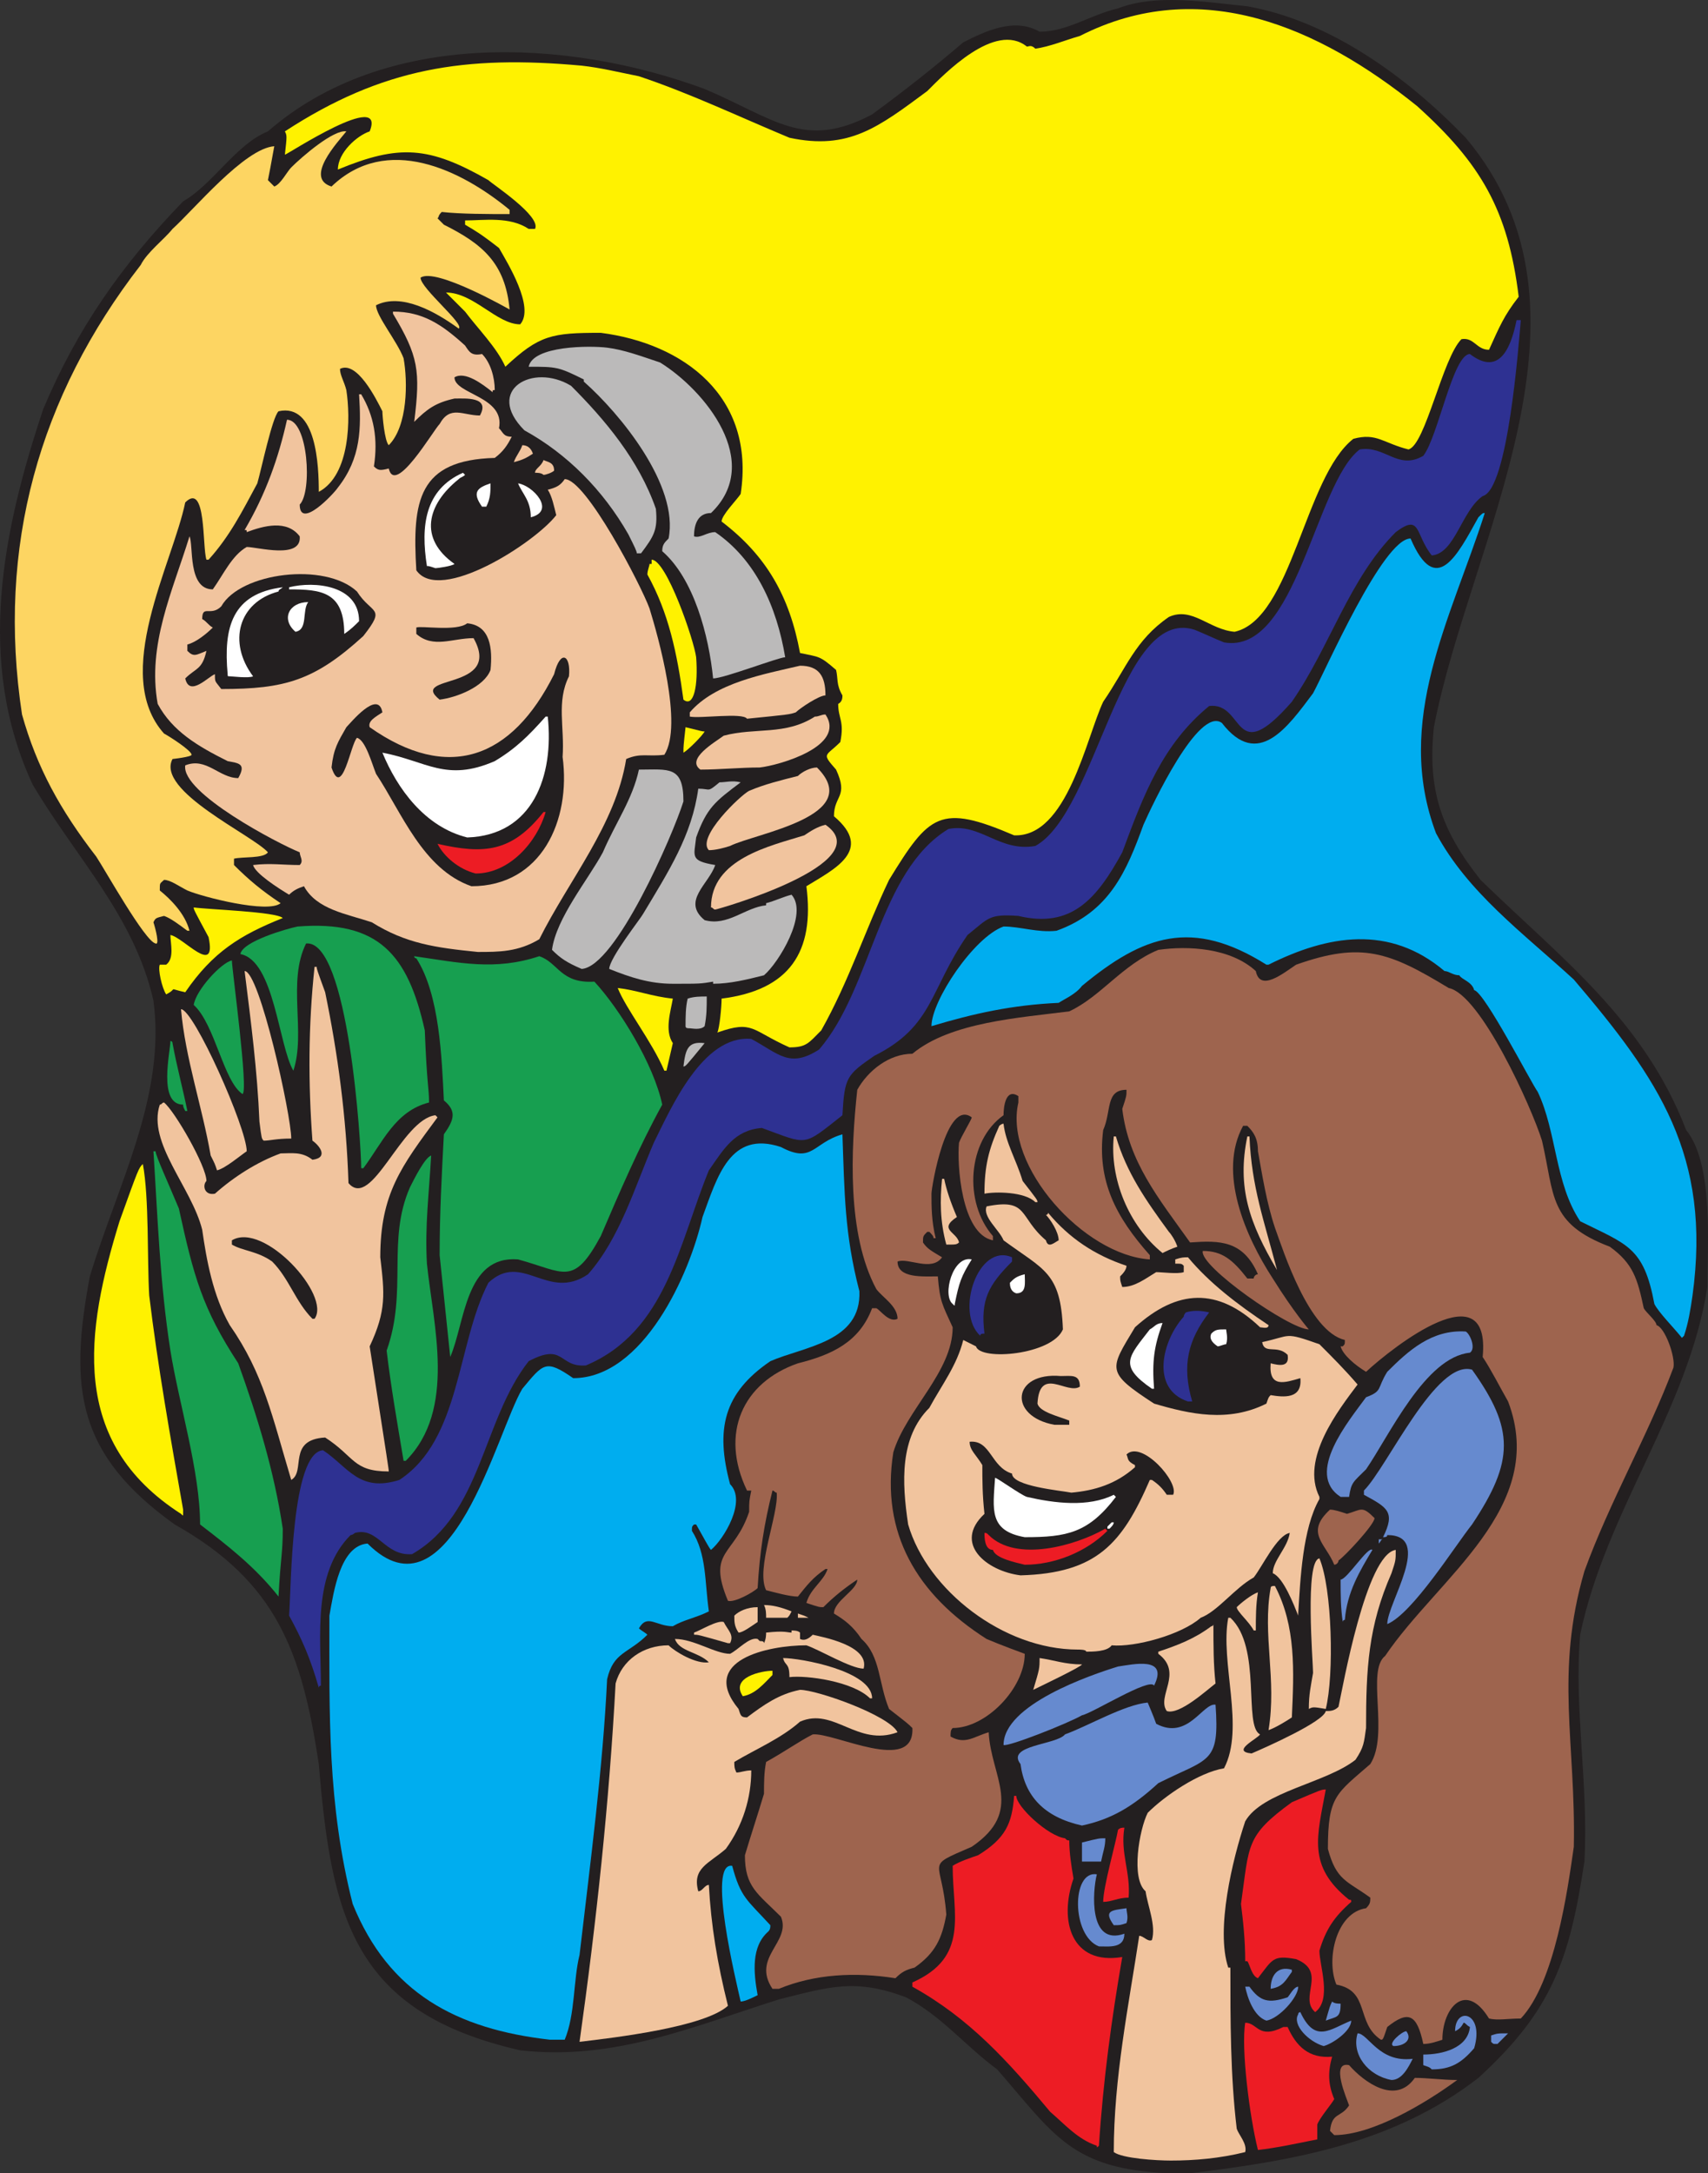 <svg xmlns="http://www.w3.org/2000/svg" width="604.26" height="768.722"><rect width="100%" height="100%" fill="#333333" stroke="none"/><path fill="#231f20" fill-rule="evenodd" d="M413.536 768.722c-34.5-1.5-40.5-13.5-60.75-36.75-11.25-8.25-19.5-18.75-32.25-25.5-18-6.75-27-3.75-45 .75-30.75 9.75-58.5 21.75-91.5 18-59.25-13.5-66.75-47.25-71.25-101.25-6-39.75-15-64.5-51-84.75-34.5-24.75-37.5-48-30-87.75 9.75-32.25 27-63.75 22.5-97.5-6.75-30-27.75-51-42.75-76.5-20.25-43.5-10.5-90 3.75-132.75 12-28.5 27.75-51 49.5-73.5 10.5-6 18.75-20.25 30-24.75 41.25-36 105.75-33 154.5-15 24.75 10.5 35.25 21.75 59.25 9 11.25-8.25 21.75-16.5 32.25-25.5 7.5-3.75 18-9 27-3.75 9.75 0 18-6 27.75-8.25 13.5-5.25 30.75-2.25 45.75-.75 29.25 5.25 56.25 24.75 77.25 46.5 51.75 61.5 1.5 142.5-11.25 208.5-2.25 21.75 2.25 36 16.5 54 28.5 27.75 57.75 49.5 72.75 88.5 9.75 12 7.5 40.5 7.5 55.5-6.75 43.5-36 79.5-45 123-2.25 26.25 3 52.5 1.5 80.25-5.25 34.5-11.25 52.5-37.5 76.5-30 23.25-65.25 29.25-102 33.75h-7.5"/><path fill="#f1c49e" fill-rule="evenodd" d="M414.286 764.222c-5.25 0-17.25-.75-20.25-3 0-26.25 5.25-51.75 9-76.5 1.5 0 3 2.25 4.5 1.5 1.5-5.25-1.5-12-2.25-17.25-5.25-4.5-2.25-21.75.75-27.75 6-6 18-14.25 27-15.75 7.5-14.25-1.5-37.5 1.5-53.25h.75c11.25 10.5 4.5 38.25 10.5 41.25-.75 1.5-10.5 6-3 6.75 5.25-2.25 25.5-11.25 26.25-15 1.5 0 3 0 4.5-1.5 1.5-6.75 9.75-54 20.25-55.5 0 3.75 0 3.75-1.5 8.25-8.25 18.75-9 33.75-9 54.75-.75 5.25-.75 6.75-3.75 11.25-10.5 8.25-33 11.25-39 21.75-4.5 13.5-10.5 38.25-6 51.75h.75c0 18.75 0 38.25 2.25 57 .75 2.25 3.75 5.25 3 8.25-9 2.25-18 3-26.25 3"/><path fill="#ed1c24" fill-rule="evenodd" d="M445.036 760.472c-3-12-6-36-4.5-45 4.5 0 4.5 6 13.5 1.5h1.5c3 6.75 7.5 11.25 15.75 10.5-1.5 5.25-1.5 9.75.75 15-.75 1.5-5.25 6.75-6 9v5.25c-7.5 1.5-14.25 3-21 3.75m-57-1.5c-6.75-2.25-11.25-7.5-16.5-12-15-18-28.5-33-48.75-44.25v-1.5c20.25-9 14.25-24 14.25-41.25 2.25-1.5 6.75-3 9-3.75 9.75-6 12-11.25 12.75-21h.75c0 3.75 11.25 14.25 17.25 15 .75.75.75.75 1.5.75 0 4.5.75 9 1.5 13.5-5.25 15-.75 30.75 17.25 27.75-3.75 21.75-6.75 43.5-8.25 66.75-.75.75-.75.75-.75 0"/><path fill="#9e644e" fill-rule="evenodd" d="m472.036 755.222-1.5-1.5c.75-6.75 3.75-4.5 6.75-9-.75-2.25-6.75-15.75 0-14.25 5.25 6 16.5 14.25 23.25 4.5 4.5 0 9.75.75 15 .75-11.25 8.25-30 19.5-43.5 19.5"/><path fill="#668acf" fill-rule="evenodd" d="M492.286 735.722c-8.25-1.5-14.25-9-12-16.5 3.75 0 7.5 10.5 19.5 9-1.5 3-3.75 7.5-7.5 7.5m14.25-3.75c-.75-.75-.75-.75-3-1.5v-3.75c6.75 0 15.75-2.25 16.5-9.75-1.5-.75-1.5-1.5-2.25-1.5-.75 1.5-1.5 2.25-3 3 0-9 10.5-6.75 6.75 6-4.5 5.25-8.25 7.5-15 7.5m-13.5-8.25c-2.25-.75 3-5.25 4.5-5.25 2.25 3-.75 5.25-4.5 5.25m-24.75 0c-5.25-1.5-11.25-7.5-9-11.25 0-.75.75-.75.75-.75 5.25 11.25 10.5 6 18 3 0 3.75-6.75 8.25-9.75 9m60.75-.75c-.75 0-.75 0-1.5-.75v-2.25c2.25-.75 2.25-.75 6-.75l-3.75 3.75h-.75"/><path fill="#9e644e" fill-rule="evenodd" d="M503.536 722.972c-2.25-10.5-5.25-12-12.75-6-1.5 4.5-1.5 4.5-2.25 4.5-9-6-3.75-17.25-15.75-19.5-3.75-9 0-25.5 10.5-27 1.5-1.5 1.5-2.25 1.5-3.75-8.25-6-12-6-15-17.25 0-18.75 3-19.5 15-30 6.75-10.5-1.5-33 5.25-38.25 18.75-27.75 57.75-52.5 43.5-90-3-5.25-6-11.25-9-15.75 3-30.75-31.5-3.75-41.25 5.25-3.75-2.25-8.25-6-9-9h.75c.75-.75.75-.75.75-2.25-12.75-3-21.75-31.5-24.75-39.75-3-9-4.5-18.75-6-27 0-4.5-1.5-6.75-3.75-9h-1.5c-9 16.5.75 39 10.5 54 7.5 12 12.75 18 12.75 18-6.75 0-39-22.5-37.5-27.75 6.75 0 10.5 3 15.75 9.75h2.25c0-.75.75-1.5 1.5-1.5-5.25-12-13.5-12-24-11.25-11.25-15.75-21.75-28.5-24-47.25 1.5-4.5 1.5-4.5 1.5-6.75-7.5 0-5.25 7.5-8.25 14.25-2.25 18 4.5 30.75 16.5 44.25v1.5c-23.25-1.5-51.75-33-46.5-55.5v-2.25c-4.5-3-5.25 3.75-5.25 6.75-12.75 9-14.25 30.75-3.75 42.75v1.5c-11.25-2.25-12.75-27-12-34.5.75-2.25 4.5-8.25 4.5-9-9-6.75-14.25 24.75-14.25 27 0 4.5 0 9.75 1.5 15.75h-.75c0-.75-.75-1.5-1.5-2.25h-.75c-1.5 1.5-1.5 1.5-1.5 3.75 1.5 2.25 3 3 6.75 5.25-3.75 5.25-12 0-15.75 1.5 0 6 9 5.25 14.25 5.25.75 9 1.5 9.75 5.25 18 0 15.75-16.5 29.25-21 44.25-4.5 28.5 8.25 50.25 33 66 5.25 2.25 13.5 5.25 13.5 5.25 0 12-13.5 26.25-25.5 26.25-.75.75-.75 1.5-.75 3 5.25 3 8.25 0 13.5-1.5.75 15.75 12.75 27.75-6 40.5-17.25 7.5-10.5 3.75-9 24-1.5 8.25-3.75 13.5-11.25 18.75-3 .75-4.5 1.5-6.75 3.75-14.25-2.25-28.5-1.5-41.25 3.75h-2.25c-7.5-11.25 6.75-16.5 3-25.5-8.25-8.25-12.75-10.5-12.75-21.75 2.25-7.5 4.5-14.25 6.75-21.75 0-3.75 0-7.5.75-11.25 6.75-3.75 12-7.5 16.5-9.75 7.5-.75 36 14.25 35.25-2.25-1.5-1.5-1.5-1.5-8.25-6.75-3.75-9-3-18.75-9.75-24.75-3-4.5-6-6.75-9.75-9 0-4.5 8.25-8.25 8.25-12-4.5 3-8.25 6-12 9.75-1.5 0-1.5 0-6-1.5 1.5-5.25 6-7.5 7.5-12h-.75c-4.5 3-6.75 6-9.75 9.75-3 0-8.25-1.5-11.25-2.25-3.75-7.5 4.5-27 3.75-34.5-.75 0-.75-.75-1.5-.75-3 12-4.5 21.75-5.25 34.5-1.5 1.5-8.25 5.25-10.5 4.5-7.5-18 2.25-15.75 7.5-31.5 0-3.75 0-3.75.75-7.5h-1.5c-9.75-20.25-1.5-38.25 18-45 12-3 21.75-7.5 26.25-19.5h1.5c1.5.75 4.5 5.25 7.5 3.75 0-4.5-5.25-7.5-7.5-10.5-10.5-19.5-9-49.5-6.75-70.5 3.75-6.75 11.25-12.75 19.5-12.75 13.5-11.25 38.25-12.75 55.5-15 11.25-5.25 18.75-16.5 31.5-21.75 10.5-1.5 25.5-.75 34.5 7.5 1.5 7.5 9.75.75 14.25-2.25 23.25-8.25 33-4.5 54 8.25 11.25 2.25 29.25 42 33 54 4.5 19.5 2.25 29.25 24 37.5 8.25 6 9.75 11.25 12 21.75.75 1.5 4.5 4.5 4.5 6 3 .75 6.75 11.25 6 15-9 24-22.5 47.25-31.5 72-10.5 36-3 60.75-3.75 97.5-2.25 15.75-6.75 48-18.75 60.75-4.5 0-8.25.75-11.25 0-8.25-13.5-16.5-3.75-16.5 7.5-2.25.75-4.5 1.5-6.75 1.5"/><path fill="#00adef" fill-rule="evenodd" d="M194.536 721.472c-33-3.75-57-16.5-69.75-48-9-35.25-8.25-67.5-8.25-102 1.5-8.25 3.75-24.75 13.5-25.5 29.25 29.25 45.75-39.75 54.75-54.75 7.5-9 8.25-10.5 18-3.75 24.75 0 41.25-36.75 45.75-57 5.25-14.25 9.75-30.75 27.75-24.75 11.25 6 11.25-1.5 21.75-4.5.75 21 .75 35.25 6 55.5.75 18-19.5 19.5-31.5 24.75-16.5 11.25-19.5 24-14.25 43.5 6 6-2.25 19.5-6.75 23.25-.75-.75-2.25-3.75-5.25-9h-.75c-.75.75-.75.75-.75 2.25 5.25 8.25 4.5 18 6 28.5-4.5 2.25-9 3-12.75 5.25-6 0-9-4.5-12 .75.75.75 2.25 1.5 3 2.25-6.75 6.75-12 6-14.25 15.75-1.5 31.5-6 65.25-9.75 97.5-2.25 9-1.5 21-5.25 30h-5.25"/><path fill="#f1c49e" fill-rule="evenodd" d="M205.036 722.222c6-42.75 10.5-84.75 12.75-126.75 2.25-8.25 9.75-13.5 18.75-13.5 2.25 2.25 9.75 6.75 14.25 6-3.75-3.75-10.5-3.75-12-8.25 6.75 0 14.25 5.25 19.5 5.25 3-1.5 6.75-6 9.75-5.25l.75.75c.75 0 1.5 0 1.5.75.75-1.5.75-3 .75-3.75 6.75-.75 7.5 0 9 0v-.75c.75 0 2.25 0 3 .75v2.25c1.5.75 3 0 4.5-1.5 3 .75 20.25 3.75 18 12-4.5 0-15.75-6.75-20.25-8.25-13.5 0-38.25 5.25-24 22.5.75 2.25.75 3 3 3 6-4.5 11.25-8.25 18.75-9.75 6 0 31.5 9 34.5 15-14.25 5.25-22.5-9-34.5-3.75-6.75 6-15.75 9.75-23.25 14.25 0 1.5 0 2.25.75 3.75 1.5 0 3-.75 5.25-.75 0 9.75-3 19.5-9 27.75-6 5.25-12 6.75-9.75 15 1.5 0 2.25-2.25 3.75-2.25.75 14.25 3 27.75 6.75 42.75-8.25 7.5-39.75 11.25-52.5 12.75"/><path fill="#668acf" fill-rule="evenodd" d="M448.036 714.722c-4.5-1.5-6.75-8.25-7.5-12h1.5c3.75 5.25 6.75 6 13.5 3.75.75-.75 2.25-3.75 3.75-3.75 0 3.75-6.75 11.25-11.25 12m21 0c1.5-5.25 1.5-5.25 2.25-6.75.75.75 2.25.75 3 .75 0 5.25-1.5 4.5-5.25 6"/><path fill="#ed1c24" fill-rule="evenodd" d="M465.286 711.722c-6-5.25 4.5-14.25-6.75-18.75-8.25-1.5-8.25 0-13.5 6.75-2.25-.75-3-5.25-3.75-6h-.75c0-7.5-.75-14.25-1.5-20.25 3-21 1.5-24 18-36 10.5-4.5 10.5-4.5 12-4.5-3 16.5-6.75 27 8.25 39 .75 0 .75 0 .75.75-6 5.25-9 9.75-11.25 17.25 0 5.25 4.5 17.25-1.5 21.75"/><path fill="#00adef" fill-rule="evenodd" d="M262.036 707.972c-1.5-6.75-12-49.5-3-48 3 11.25 5.25 12 13.5 21 0 .75 0 1.5-.75 2.25-6 5.25-5.25 14.25-3.75 22.5-1.5.75-4.5 2.25-6 2.25"/><path fill="#668acf" fill-rule="evenodd" d="M449.536 703.472c0-4.5 2.25-8.25 7.5-6.75v.75c-2.25 3-3 5.25-7.5 6m-60.75-15c-9.75-3.75-9.75-27-.75-25.5-1.5 6-3 25.5 9.75 21 0 5.25-5.25 4.5-9 4.5"/><path fill="#668acf" fill-rule="evenodd" d="M394.036 680.972c-3.75-5.25-.75-5.25 4.5-6 0 1.5.75 3 0 5.25-2.25.75-2.25.75-4.5.75"/><path fill="#ed1c24" fill-rule="evenodd" d="M390.286 672.722c0-5.25 4.5-21 5.25-25.5.75-.75 1.5-.75 2.25-.75-1.5 9 2.25 15.75 1.5 24.75-3.75 0-6 1.5-9 1.5"/><path fill="#668acf" fill-rule="evenodd" d="M385.786 658.472h-3v-6.75c6-1.5 6-1.5 8.25-1.5 0 3-.75 4.5-1.5 8.25h-3.75m-3-12.75c-13.5-3-20.25-10.5-21.75-21.75-5.25-6.75 12.75-6.75 15.75-10.5 8.25-3 21-10.5 29.25-11.25 0 0 2.25 5.25 3 7.5 11.25 6 16.5-7.5 21-6.75 1.5 21-2.25 18.75-20.25 27.75-9 8.25-16.5 12.75-27 15m-27.75-28.5c0-14.25 30.75-24.75 40.5-27.75 5.25-.75 18-3.75 12.75 6.75-1.5-3-21.75 9.75-25.5 10.5-5.25 3-26.25 11.25-27.75 10.5"/><path fill="#f1c49e" fill-rule="evenodd" d="M448.786 611.972c3-18-2.25-33.75.75-50.25 0-.75.75-.75 1.5-.75 7.5 14.25 6.75 30 6 46.5-2.25 1.5-6 3.75-8.25 4.5m-36-6.75c-3.75-5.25 6-13.5-3-20.25v-.75c6.75-2.25 12.75-4.5 18.75-9 0 0 .75 0 .75-.75 0 7.5 0 14.25.75 21-3 2.25-12.75 11.25-17.25 9.75m50.25-.75c0-5.25.75-8.25 1.5-12.75 0-3.75-3-39.75 2.25-40.5 4.5 10.5 5.25 41.25 2.25 53.25-4.5-.75-4.5-.75-6 0m-155.25-3.75c-6-6-22.5-8.25-28.5-7.5 0-5.25-1.5-3.75-2.25-6.75 6 0 31.5 4.5 31.5 14.25h-.75"/><path fill="#fff200" fill-rule="evenodd" d="M262.786 599.972c-4.5-6.75 6.75-9 10.5-9v1.5c-3 3-6 6.75-10.5 7.5"/><path fill="#f1c49e" fill-rule="evenodd" d="M365.536 597.722c2.25-7.5 2.25-7.5 2.25-11.25 5.25.75 9 2.25 15 2.25 0 .75-15.75 8.25-17.25 9"/><path fill="#2e3192" fill-rule="evenodd" d="M112.786 596.972c-3-10.5-6-17.25-10.5-25.5.75-10.5.75-57.75 12-58.5 9 6 12.75 15 27 10.5 21.75-14.25 20.25-48 31.5-69.75 12-11.25 21 6.75 35.25-3 11.25-12.75 16.5-30.75 23.25-46.5 6-12 17.25-38.25 34.5-36.75 9.75 5.25 13.5 10.5 24 3.75 18.75-21.75 21-63 45.75-78 11.25-2.25 18 8.25 30.75 6 21.75-12 30-84.75 56.25-76.5 3.75 1.5 6.75 3 10.5 4.5 25.5 4.5 32.25-56.25 48-68.25 9-1.5 13.5 7.5 22.5 2.25 5.25-6.75 10.5-36 16.5-36 9.75 7.5 14.25-.75 16.5-12h1.5c-.75 8.25-4.5 60-13.5 62.25-7.5 5.25-9.75 20.25-18 21-6-7.5-3.75-15-12.75-8.25-16.5 16.5-23.25 40.5-36.75 60-21 24-16.5 0-29.25 1.5-16.5 13.5-23.25 31.5-30.75 51.75-9 16.5-18 27-36.75 22.5-10.5-.75-10.5.75-18 6.75-13.5 19.5-12 32.25-33 42.75-9.75 6.75-10.5 7.5-11.25 21-14.25 11.25-12 10.5-28.5 4.5-9.75.75-13.5 7.5-18.75 15-10.5 25.5-15 57-43.5 69-9.75.75-7.5-8.25-20.25-1.5-16.5 21-16.5 54-41.25 68.25-9.75.75-12-9.75-20.25-7.5 0 0-.75.75-1.5.75-13.5 13.5-10.5 36-10.5 53.25 0 0-.75 0-.75.75"/><path fill="#f1c49e" fill-rule="evenodd" d="M384.286 584.222c0-.75-2.25-.75-3-.75-26.25 0-53.25-21-60-44.25-2.25-15-3-30.75 7.5-41.25 4.5-8.25 9.75-15 12-24l4.5 2.25c1.5 5.25 27 3 30.75-6-.75-20.25-6.75-21-21-31.5-1.5-3.75-7.5-8.25-6-12 15-3 11.25 3.75 21 12 .75 3 3 .75 4.5 0 0-3-3-7.5-4.5-9 .75 0 .75-.75.75-.75 7.5 9 16.5 15 27.75 18.75 0 1.5-1.5 3-2.25 3.75 0 1.5 0 1.5.75 3.75 4.5 0 8.25-3 12-5.25 2.25 0 7.5.75 9.75 0v-2.25c-.75-.75-.75-.75-3-.75v-1.5c2.25-.75 3-.75 4.5-.75 7.5 9 17.25 16.5 28.5 24 0 1.5-2.25.75-3 .75-15-14.25-29.25-13.5-44.25 0-9 15-10.5 15.75 6.75 27 12.75 3.75 26.25 6.75 39.75 0 .75-2.25.75-2.25 1.5-3 4.5.75 11.25 1.5 10.5-6-5.25 1.5-11.25 3.75-10.5-5.25 3 .75 6.75 1.5 6-3-3.75-3.75-8.25 0-9-4.5 10.5-2.25 7.5-3.75 20.25.75 4.5 4.5 9 9 13.5 14.25-6.75 9-20.25 26.25-13.5 39.75v.75c-6 10.5-6.75 28.5-7.5 40.5v.75c-1.5-3.75-5.25-13.5-9-15 0-4.5 5.25-9 6-14.25-4.5.75-9.75 12-12.75 15.75-6.75 3.75-12.75 12-18.75 14.25-6.75 6-23.25 10.5-31.5 9.75-1.5 2.25-6.75 2.25-9 2.25m-126.75-3c-10.5-3-10.5-3-12-3v-.75c2.25-.75 8.25-4.5 10.5-3.75 1.5 3 3.75 4.5 2.25 7.5h-.75m3.75-3.75c-1.5-2.25-1.5-3.75-1.5-6 1.5-1.5 4.5-3 8.25-3v5.25c-2.25 1.5-5.25 3.75-6.75 3.75"/><path fill="#f1c49e" fill-rule="evenodd" d="M443.536 576.722c-1.5-3-6-6.75-6-8.25 1.5-1.5 5.25-4.5 7.5-5.25-.75 4.5-.75 9-.75 13.5h-.75"/><path fill="#668acf" fill-rule="evenodd" d="M490.786 574.472c0-7.5 16.5-31.5 0-31.5 0 .75-.75.75-1.5.75 4.5-9 1.5-10.5-6.75-15v-1.5c8.25-8.25 25.5-46.5 38.25-42.75 15 21 15 32.25 0 54.75-6 7.5-21 31.5-30 35.25m-15.75-.75c-.75-5.25-.75-9.75-.75-15 2.25 0 9.75-12 11.25-10.5-4.5 7.5-9 15-9.75 24.75 0 0-.75 0-.75.75"/><path fill="#f1c49e" fill-rule="evenodd" d="M272.536 572.222h-1.5c0-1.5 0-3-.75-4.5 3 0 6 .75 9.75 2.25-.75 1.5-.75 1.5-1.5 2.25h-6m10.5 0h-.75v-1.5c2.25.75 2.25.75 3.75 1.5h-3"/><path fill="#179f50" fill-rule="evenodd" d="M98.536 564.722c-8.25-10.5-18-18-27.75-25.5 0-18.75-7.5-42.75-10.5-61.5-3.75-24-4.5-47.25-6-70.5h.75c0 1.5 4.5 11.25 8.25 20.25 5.25 24 8.25 35.25 21 54.75 6.75 18.75 12.75 38.25 15.75 58.5 0 9-.75 9.75-1.5 24"/><path fill="#231f20" fill-rule="evenodd" d="M361.036 557.222c-12-1.5-24-11.25-12.75-21.75-.75-6.75-.75-12-.75-17.25-2.25-3.75-4.5-5.25-4.5-8.25 7.5-.75 7.5 9 15 11.25 0 4.5 17.25 6 21 6.75 8.25-.75 15.75-3 22.5-9v-.75c-3-1.5-2.25-2.25-3-3.75 5.25-5.25 18.75 9.75 16.5 14.25h-2.25c-1.5-2.25-3-3.75-5.25-5.25h-.75c-9.75 22.5-18.75 33-45.75 33.75"/><path fill="#ed1c24" fill-rule="evenodd" d="M362.536 553.472c-3-.75-10.5-2.25-11.25-5.25-3 0-3-4.5-3-6 .75 0 .75 0 1.5.75 9.75 9.75 30.75 3.75 41.25-2.25l.75.75c-7.5 7.5-18.75 12-29.25 12"/><path fill="#9e644e" fill-rule="evenodd" d="M472.036 553.472c-3-7.5-10.5-11.25-1.5-19.5 1.5 0 3.75.75 6 1.5 5.25-1.5 5.25-3 9.75 1.5 0 2.25-10.5 13.5-12.75 15 0 .75-.75 1.5-1.5 1.5"/><path fill="#668acf" fill-rule="evenodd" d="M487.786 545.972v-1.5h1.5c-.75 0-.75.75-1.5 1.5"/><path fill="#fff" fill-rule="evenodd" d="M362.536 543.722c-12.75-2.25-11.25-9.75-10.5-21 .75 0 9 6 11.25 6.75 9.75 2.25 21.75 3.75 30.75-.75l.75.75c-9.75 12.75-17.25 14.25-32.25 14.25m29.25-3v-.75l1.5-1.5h.75c0 .75-.75 1.5-1.5 2.25h-.75"/><path fill="#fff200" fill-rule="evenodd" d="M64.036 535.472c-39.75-25.5-33.75-64.5-21.75-103.5 6.75-18.75 6.75-18.75 8.25-20.25 2.25 12 1.5 33.75 2.25 46.5 3 24.75 7.5 50.25 12 75.75v1.5c0 .75 0 .75-.75 0"/><path fill="#668acf" fill-rule="evenodd" d="M474.286 529.472c-12.75-8.25 3-27 9-35.25 6-2.25 3.75-3 7.5-9 7.5-7.5 15.75-15 27.75-14.25 1.5.75 3.75 6 1.5 7.5-15.75 1.5-28.5 29.25-36.75 41.25-4.5 4.5-5.25 4.5-6 9.75h-3"/><path fill="#f1c49e" fill-rule="evenodd" d="M103.036 523.472c-6.75-22.5-9.75-37.5-21.75-54.75-6-10.5-8.25-23.25-9.75-33.75-3.75-15-19.5-30.75-15-44.25.75 0 .75-.75 1.5-.75 3.75 3 15 22.5 15 27.75-1.5 1.5-.75 5.25 3 4.5 6.75-6 15-11.25 23.25-14.25 3.75 0 7.5-.75 11.25 2.25 6-.75 2.25-5.25 0-6.75-1.5-20.25-1.5-40.5.75-61.5h.75c0 .75 0 .75 3 9 4.5 21.75 7.5 44.25 8.25 67.5 8.25 9.75 18.75-22.5 30.75-24l.75.75c-12.75 17.25-20.25 27-20.25 49.5 1.5 12.75 2.25 18.75-3.75 31.5 6.75 43.5 6.75 43.5 6.75 44.25-12.75 0-12-5.25-22.5-12-13.5.75-6.75 12-12 15"/><path fill="#179f50" fill-rule="evenodd" d="M142.786 516.722c-2.25-13.5-4.5-26.25-6-39 7.5-21 0-39 8.25-57.75 1.5-3 5.25-10.5 7.5-11.25-.75 13.5-2.25 24.75-1.5 38.25 2.25 21.75 10.5 51.75-7.5 69.75h-.75"/><path fill="#231f20" fill-rule="evenodd" d="M373.036 503.972c-16.5-3-15-18.75 2.25-17.25 3.75 0 6.75-.75 6.75 3.75-4.5 3-14.25-7.5-15 6 .75 3 7.5 4.5 11.25 6v1.5h-5.25"/><path fill="#2e3192" fill-rule="evenodd" d="M420.286 495.722c-13.5-4.5-9-21.75-1.5-30 0-.75.75-1.5.75-1.5 2.25-.75 5.25-.75 8.25 0-7.5 9.75-9.75 18.75-6 31.5h-1.5"/><path fill="#fff" fill-rule="evenodd" d="M407.536 491.222c-12-8.25-8.25-11.25-.75-21 1.5-.75 2.25-2.25 4.5-2.25-3 8.25-3.75 13.5-3 23.25h-.75"/><path fill="#179f50" fill-rule="evenodd" d="m159.286 479.972-3.75-36c0-15 .75-28.5 1.5-42.75 3.75-5.25 4.5-8.25 0-12-.75-15-1.5-37.5-9.75-50.25-.75 0-.75-.75-.75-.75 15.75 2.25 28.5 5.25 44.25 0 6.75 2.25 7.5 9.75 19.5 9 9 9.75 21 29.25 24 43.5-8.25 15-15 30.75-21.75 46.5-9.75 18-12.75 12.75-29.25 8.25-18.75-1.5-18.75 22.5-24 34.5"/><path fill="#fff" fill-rule="evenodd" d="M430.786 476.222c-2.25-1.5-3-3-2.25-4.5 1.5-1.5 2.25-1.5 5.25-1.5 0 .75.75 3 0 5.25-.75 0-2.25.75-3 .75"/><path fill="#00adef" fill-rule="evenodd" d="M595.036 473.222c-3-3.75-8.25-9-9.75-12-3.75-20.25-9.75-21-26.25-29.25-9-13.5-8.25-31.5-15-45.75-2.25-3-18.75-35.25-22.5-36-.75-3-4.5-3.75-5.25-5.25-2.25 0-3.75-1.5-5.25-1.5-19.5-16.5-41.25-12.75-62.25-2.25h-.75c-26.25-16.5-43.5-10.5-65.25 7.5-2.25 3-6 4.5-8.25 6-16.5.75-30 3.75-45 8.25 0-9 15-31.5 25.5-35.25 6 0 12 2.25 18.75 1.5 18.75-6.75 24.75-21 30.75-37.5 3-6.75 19.5-42 27.75-36 12.75 16.5 23.25 1.5 32.25-10.5 4.5-8.25 24.75-54.75 34.5-54.75 9 21 16.5 6 24-7.5 1.5-1.5 1.5-1.5 2.25-1.5-12 37.5-32.25 73.5-17.25 113.25 11.25 21 30.75 35.25 48.75 51.75 30 35.25 48.75 62.25 42 111.75-.75 5.25-1.5 9.75-3 14.25l-.75.75"/><path fill="#2e3192" fill-rule="evenodd" d="M346.786 472.472c-9-8.25-.75-33 11.25-27.75v1.5c-8.25 8.25-11.25 13.5-9.75 25.5-.75 0-1.5 0-1.5.75"/><path fill="#231f20" fill-rule="evenodd" d="M110.536 466.472c-6-6-8.25-14.25-14.25-20.25-5.25-3.75-10.5-3.75-14.25-6v-1.5c11.25-6.75 35.25 19.5 29.25 27.75h-.75"/><path fill="#fff" fill-rule="evenodd" d="M337.036 461.222c-3.75-3 0-17.25 6.75-15.75-3.75 6-4.5 8.25-6 15.75 0 .75 0 .75-.75 0m22.5-3.75c-2.25-.75-2.25-3-2.25-3.75 1.5-1.5 2.25-2.25 5.25-3 0 3 .75 6.75-3 6.75"/><path fill="#f1c49e" fill-rule="evenodd" d="M451.786 449.222c-9.75-16.5-14.25-29.25-10.5-47.25h.75c.75 18 5.25 30 9.75 47.25m-40.5-6c-12-9.75-18.75-26.25-17.25-41.25h.75c3.75 12.75 10.5 22.5 18.75 33.75.75.75 2.25 3 3 5.25-2.25.75-3.75 1.5-5.25 2.25m-75-3h-1.5c-2.25-8.25-2.25-15.75-1.5-23.25h.75c.75 3.75 2.25 8.25 4.5 13.5-6.75 4.5 0 5.25.75 9-.75.75-1.5.75-3 .75m30-15c-3.75-3.75-14.25-3.75-18-3 0-9.75 1.5-15.75 5.25-24 0 0 .75-.75 1.5-.75.75 6.75 4.5 12.75 6.75 20.25 5.25 6.75 5.25 6.75 5.25 7.5h-.75m-289.5-11.25c-.75-2.25-.75-2.25-2.25-5.25-3-17.25-9-34.5-10.5-51.75 4.5 0 23.25 42 23.25 50.25-2.25 1.5-7.5 6-10.5 6.75"/><path fill="#179f50" fill-rule="evenodd" d="M127.786 413.222c0-8.25-4.5-81-19.5-79.5-6.75 13.5 0 31.5-4.5 45-5.25-9-6.75-39-18.75-41.25.75-4.5 16.5-9 20.25-9.75 28.5-2.25 39 9.75 45 36.75.75 19.5 1.5 20.25 1.5 25.5-12 3-16.5 14.25-23.25 23.25h-.75"/><path fill="#f1c49e" fill-rule="evenodd" d="M93.286 403.472c-.75-.75-.75-.75-1.5-6.75-.75-18-3-35.25-5.25-53.25 5.25 0 16.5 51 16.5 59.25-5.25 0-7.5.75-9.75.75"/><path fill="#179f50" fill-rule="evenodd" d="M65.536 392.972c-.75-1.5-.75-1.5-.75-2.25-9 0-4.5-18.75-4.5-22.5 0 0 .75 0 .75.75 1.5 8.25 3.75 16.5 5.25 24h-.75m20.25-6c-6.75-4.5-9.75-24.75-17.25-31.5.75-5.25 9.75-15 13.5-15.75 0 3 6 46.5 3.75 47.25"/><path fill="#fff200" fill-rule="evenodd" d="M235.036 378.722c-4.5-10.5-13.5-21.75-16.5-29.25 6.75.75 12 3 19.5 3.75-.75 4.5-3 11.25 0 15.75l-2.25 9.75h-.75"/><path fill="#bbbaba" fill-rule="evenodd" d="M241.786 377.222c.75-6 1.5-9 7.5-8.25-6.75 8.25-6.75 8.25-7.5 8.25"/><path fill="#fff200" fill-rule="evenodd" d="M279.286 370.472c-13.5-6-12.75-9.75-25.5-5.25.75-1.5 1.5-9 1.5-12 24-3 33-16.5 30-39.75 9.75-6 24-12.75 9.75-24.75 0-7.5 5.25-6.75.75-16.5-5.25-6-3.75-4.5 1.5-9.75 1.5-7.5-.75-8.25-.75-13.5 1.5-.75 1.5-2.25 1.5-3-2.25-3.75-1.5-6-2.25-9-6-5.25-6-4.5-12.75-6-3.75-20.25-12-34.5-27.75-46.5 0-2.25 5.25-7.5 6.75-9.75 5.25-34.5-20.25-53.25-49.5-57-17.25 0-21.75.75-33.75 12-3-6.75-9.75-13.5-14.25-19.5l-6.75-6.75c9.75 0 18 11.25 26.25 11.25 5.25-6-4.5-21.75-7.5-27-6.75-5.25-8.25-6-12-8.25v-1.5c6.75 0 15.75-1.5 22.5 3h2.25c2.25-4.5-15-15.75-16.5-17.25-21-12-31.5-12.75-53.25-3.75 0-6 6.75-12 11.25-13.5 6-15-29.25 8.25-30 8.25.75-6.75.75-6.75 0-8.25 34.5-22.5 63.75-27 105-23.25 6.75.75 12.75 2.25 20.25 3.75 18 6 35.25 14.25 53.25 21.75 21 4.5 31.5-3.75 48.75-16.5 6-6 24-24.75 35.25-15.75.75 0 1.5-.75 3 .75 5.25-.75 10.5-3 15.75-4.5 42.75-21.75 84.75-3 119.25 24.75 22.5 20.25 32.25 36.75 36 67.5-5.25 6.75-6.75 10.5-10.5 18.75-4.5 0-5.25-4.5-9.75-3.75-6.75 6.75-12.75 37.5-18.75 39-9-2.25-11.25-6-19.5-3.75-17.25 13.5-21.75 63.75-42 68.25-9-.75-15-9-23.25-5.25-12 8.25-15 18-23.25 30-6 12.75-12.75 48-31.5 47.25-26.25-11.25-30-7.5-44.25 15.75-8.25 17.25-14.25 36-24 53.25-4.5 4.5-5.25 6-11.25 6"/><path fill="#bbbaba" fill-rule="evenodd" d="M244.036 363.722c-.75 0-1.5 0-1.5-.75 0-3 0-6.75.75-9.75 2.25-.75 4.5-.75 6.75-.75 0 3.75 0 6.75-.75 10.5-1.5 1.5-4.5.75-5.25.75"/><path fill="#fff200" fill-rule="evenodd" d="M58.786 351.722c-1.5-2.25-3-9-2.25-10.5h2.25c3-2.25 1.5-7.5 1.5-10.5 4.5.75 16.5 15 13.5.75-5.25-9.75-5.25-9.75-5.25-10.5 5.25.75 29.25 1.5 31.5 3.75-15 6-24.75 12-34.5 26.25-6.75-1.5-2.25-1.5-6.75.75"/><path fill="#bbbaba" fill-rule="evenodd" d="M238.036 347.972c-8.25 0-15-2.25-22.5-5.25 0-3.75 11.25-18 12-19.5 9-15 17.25-27.75 19.5-44.25 4.5 0 3 1.5 7.5-2.25 2.25 0 4.5-.75 7.5 0-9 6.75-12 9-15.75 19.5-.75 6.75-2.25 8.25 6.75 9.75-2.25 6.75-12 12.75-3.75 19.5 8.25 2.25 14.25-4.5 21.75-5.25v-.75c3-.75 6-2.25 9-3 6 6.75-4.5 24-9.75 28.5-6 1.5-12 3-18 3v-.75c-4.5.75-4.5.75-14.25.75"/><path fill="#bbbaba" fill-rule="evenodd" d="M205.786 342.722c-5.25-2.25-7.5-3.75-10.5-6.75 1.5-11.25 12.75-24.75 18-34.5 4.5-10.5 10.5-18.75 12.75-29.25 10.5 0 15.75-1.5 15.75 11.25-3.75 12-24 58.5-36 59.25"/><path fill="#f1c49e" fill-rule="evenodd" d="M169.036 336.722c-15-1.5-25.5-3-37.5-10.5-9-3-19.5-4.5-24-12.75-2.25.75-3.75 1.5-5.25 3-3.75-2.25-12-7.5-12.75-10.5 6-.75 10.5 0 16.5 0 1.5-1.5 0-3 0-4.5-7.5-3-42-21-40.5-30.75 7.5-3 12 4.5 18.75 4.5 3-5.25 0-5.25-3.75-6-10.5-5.25-19.5-10.5-24.75-20.25-3.75-21 5.25-39.75 11.25-59.25 1.5 3-.75 18.75 8.25 18.75 3.75-5.25 6.75-12 12-15 3.75 0 19.5 4.5 18.75-3.75-4.5-6-12.75-3.75-18.75-1.5 0-.75 0-.75-.75-.75 7.5-12.75 12-25.5 15-39 7.5 0 9 25.5 4.5 30 0 9 12-3.75 13.5-6 8.25-10.5 8.25-21 7.5-33h.75c4.5 7.5 6 15.75 4.5 25.5 1.5 1.5 2.25 1.5 5.25.75 2.25 9.75 15.75-13.5 18-15.75 3.75-6.75 8.25-3 14.25-3 3.75-6.75-5.25-6-9-6-6.75 1.5-9.75 3.75-14.25 8.25 2.25-18 1.5-23.25-7.5-38.25v-.75c10.5 0 17.25 4.5 25.5 12 1.5 2.25 2.25 3.75 6 3 3 3 4.5 8.25 4.5 12.75-.75 0-.75 0-.75.75-3.75-3-9.75-7.5-13.5-5.25 0 6 18 6.75 15.75 18 1.5 1.5 1.5 3 4.5 3-1.5 3-3 5.25-6 7.5-27 .75-29.25 15-27.75 39.75 8.25 12 42-9.75 49.5-19.5-.75-3-1.5-6.75-3-9 3-.75 4.5-1.5 6-3.75 7.5 0 27 37.5 30 45.75 3 9.75 12 41.25 5.25 51.75-6 .75-8.25-.75-13.5 1.5-3.75 23.25-20.25 42.75-30.75 63.75-7.5 4.5-14.25 4.5-21.75 4.5"/><path fill="#fdd562" fill-rule="evenodd" d="M55.036 333.722c-3.75-.75-18-26.25-21-30.75-12.75-16.5-21-31.5-26.25-50.25-9-59.25 6-112.5 42-159 2.25-4.5 8.25-9 11.25-12.75 7.5-6.75 25.5-28.5 36-29.25-1.5 8.25-1.5 8.25-2.25 12l2.25 2.25c2.25-.75 4.5-5.25 6-6.75 3.75-3.75 15-13.5 19.5-12.75-3 3.75-15 16.5-5.25 19.5 19.5-18.75 45.75-6 63 8.25v1.5c-7.5 0-17.25 0-24-.75-1.5 1.5-.75 1.5-1.5 2.25l2.25 2.25c13.5 6.75 21.75 13.5 23.25 30 0 0-26.25-15-31.5-11.25 0 3.75 15.75 16.5 13.5 18-8.25-6-20.25-12.75-29.25-8.25 0 3.75 7.5 12.75 9.75 18.75 1.5 8.25 1.5 24-5.25 30.75-1.5-1.5-2.25-10.5-2.25-12-2.25-4.5-9-18-15-15 0 2.25 1.5 4.5 2.25 7.5 1.5 9.75 1.5 30-9.75 36 0-9-.75-31.5-14.25-28.5-2.25 2.25-6 20.25-7.5 25.5-5.25 9.75-9.75 18.75-17.25 27h-.75c-1.5-4.5 0-27.75-7.5-20.25-4.5 21.75-26.25 60.75-7.5 81.75 1.5.75 9.75 6 9.75 7.5 0 .75-6.75 1.5-6.75 1.5-6 11.25 28.5 27 33.75 33-1.5 2.25-9 1.5-12 2.25v2.25c5.25 5.25 9.75 9 16.5 13.5-4.5 3.75-27.75-2.25-33-4.5-3-1.5-6-3.75-8.25-3.75-1.5 1.5-1.5.75-1.5 3.75 3.75 3 9 8.25 10.5 14.25h-.75c-3-2.25-6-4.5-8.25-5.25-3 .75-3 .75-3.75 2.25.75 2.25 2.25 8.25.75 7.5"/><path fill="#f1c49e" fill-rule="evenodd" d="M253.036 321.722c-.75 0-.75-.75-1.5-.75 0-17.25 21-21.75 33-25.5 2.25-1.5 4.5-3 7.5-3.75 19.5 13.5-38.25 30-39 30"/><path fill="#231f20" fill-rule="evenodd" d="M166.786 313.472c-17.25-6-24.75-26.25-33.75-39.75-1.5-3.75-3.75-12-6.75-12.75-2.25 2.25-5.25 21.75-9 10.5.75-6.75 2.25-9 5.25-14.25 1.5-1.5 11.25-13.5 12.75-5.25-2.25 1.5-5.25 3-4.5 5.25 27.75 19.5 50.25 11.25 65.25-18.75 2.25-9 6-6.75 5.25.75-4.5 9-1.5 18-2.25 28.5 3 22.5-7.5 45.75-32.25 45.75"/><path fill="#ed1c24" fill-rule="evenodd" d="M168.286 308.972c-6-1.5-11.25-6-13.5-10.5 16.5 3.75 26.25 3 37.5-11.25h.75c-3 10.5-12.75 21.75-24.75 21.75"/><path fill="#f1c49e" fill-rule="evenodd" d="M250.786 300.722c-4.5-4.5 11.25-19.5 14.25-21 5.25-2.25 11.25-3.75 17.25-5.25 1.5-1.5 4.5-3 6.75-3 17.25 17.25-21.75 23.25-30.75 27.75-2.25.75-5.25 1.5-7.5 1.5"/><path fill="#fff" fill-rule="evenodd" d="M165.286 296.222c-15-3.75-24.75-17.25-30-30 15.75 3 22.5 10.5 39.75 3 7.5-4.5 12-9 18-15.75h.75c2.25 21-5.25 42-28.5 42.75"/><path fill="#f1c49e" fill-rule="evenodd" d="M247.786 272.222c-5.25-3.75 5.25-9.75 8.25-12 11.25-3 21.75 0 32.25-6.75 1.5 0 2.25-.75 3.75-.75 7.5 11.25-16.5 18-23.25 18.75-6.75 0-14.25.75-21 .75"/><path fill="#fff200" fill-rule="evenodd" d="M241.786 266.222c0-2.25 0-2.25.75-9 6 1.5 6 1.5 6.75 1.5-.75 1.5-6 6.75-7.5 7.5"/><path fill="#f1c49e" fill-rule="evenodd" d="M264.286 254.222c-1.5-2.25-16.5 0-20.25-.75v-1.5c9-10.5 26.25-13.5 39-16.5 6.75 0 9 3.75 9 10.5-2.25 0-9 4.5-10.5 6-2.25.75-2.25.75-17.25 2.25"/><path fill="#231f20" fill-rule="evenodd" d="M155.536 247.472c-11.25-9 22.5-3 12-21.75-7.5 0-14.25 3.75-20.25-1.5v-2.25c1.5-.75 14.25 1.5 18-1.5 8.25.75 9 9 8.25 16.5-2.25 6-12 9.75-18 10.5"/><path fill="#fff200" fill-rule="evenodd" d="M241.786 247.472c-2.25-16.5-5.25-30.75-12.75-44.25 0-1.5.75-3 .75-3.75h.75v-1.5c5.25 0 15 28.5 15.75 34.5.75 9.75-.75 18-4.5 15"/><path fill="#231f20" fill-rule="evenodd" d="M78.286 243.722c-2.25-3-2.25-2.25-2.25-5.25-2.25.75-9 8.25-10.5 1.5 3.75-3.75 6-3 7.5-9.75-3.75 1.5-4.5 2.25-6.75 0v-2.25c3-.75 6.75-3.75 9-6-1.5-.75-2.25-2.25-3.75-3 0-5.25 3-.75 6.75-4.5 6.75-12 36.75-15.75 48-5.25 5.25 8.25 10.5 5.25 2.25 15.75-17.25 15.75-27.75 18.75-50.25 18.75"/><path fill="#bbbaba" fill-rule="evenodd" d="M252.286 239.972c-1.5-15-6.75-35.25-18-45 0-2.25.75-3 2.25-4.5 3.75-18.75-17.25-44.25-30-55.5v-.75c-9-4.5-9.75-4.5-19.5-4.5 1.5-7.5 21.75-7.5 27.75-6.75s12 3 18.75 5.25c15.75 9.75 36.75 35.25 18 53.25-4.5 0-6 3.75-6 8.25 2.25.75 4.5-1.5 7.5-1.5 14.25 9.75 21.75 26.25 24.75 44.25-2.25 0-21.75 7.5-25.5 7.5"/><path fill="#fff" fill-rule="evenodd" d="M81.286 239.222c-.75 0-.75 0-.75-.75-1.5-16.5 1.5-28.5 19.5-30.75-.75.75-1.5.75-1.5 1.5-14.25 3.75-18 18-9 30-1.5.75-7.5 0-8.25 0m40.5-15c0-15-8.25-15.75-19.5-15.75v-.75c9-2.25 24.75-.75 24.75 12-1.5 1.5-3 3-5.25 4.5"/><path fill="#fff" fill-rule="evenodd" d="M104.536 223.472c-5.25-4.5-2.25-10.5 4.5-10.5-2.25 3 0 9.75-4.5 10.5m49.5-22.5c-2.25-.75-2.25-.75-3-.75-2.25-14.25-.75-27 12.75-33l.75.75c-.75.75-1.5.75-2.25 1.5-11.25 9-14.25 21-1.5 30-.75.75-6 1.5-6.75 1.5"/><path fill="#bbbaba" fill-rule="evenodd" d="M225.286 195.722c0-.75-.75-2.25-3-6.75-9-15.75-21.75-28.5-36.75-36.75-14.25-14.25 3-24 16.5-15.75 12 12 24 26.25 30 43.5.75 7.5-.75 9.75-5.25 15.75h-1.5"/><path fill="#fff" fill-rule="evenodd" d="M187.786 182.972c0-6-3-8.25-4.5-12 5.25.75 13.5 9.75 4.5 12m-17.25-3.75c-3.75-5.25-1.5-6.75 3-8.25 0 3 0 5.25-1.5 8.25h-1.5"/><path fill="#f1c49e" fill-rule="evenodd" d="M192.286 167.972c-.75-.75-2.25-.75-3-.75 0-1.5 2.25-2.25 3-4.5 1.5.75 3.75.75 3.75 3.75-.75.75-3 1.5-3.75 1.5m-10.5-4.5c.75-2.25 2.25-3.75 3-6 1.5 0 3 .75 3.75 3-2.25 1.5-3.75 2.25-6.75 3"/></svg>
